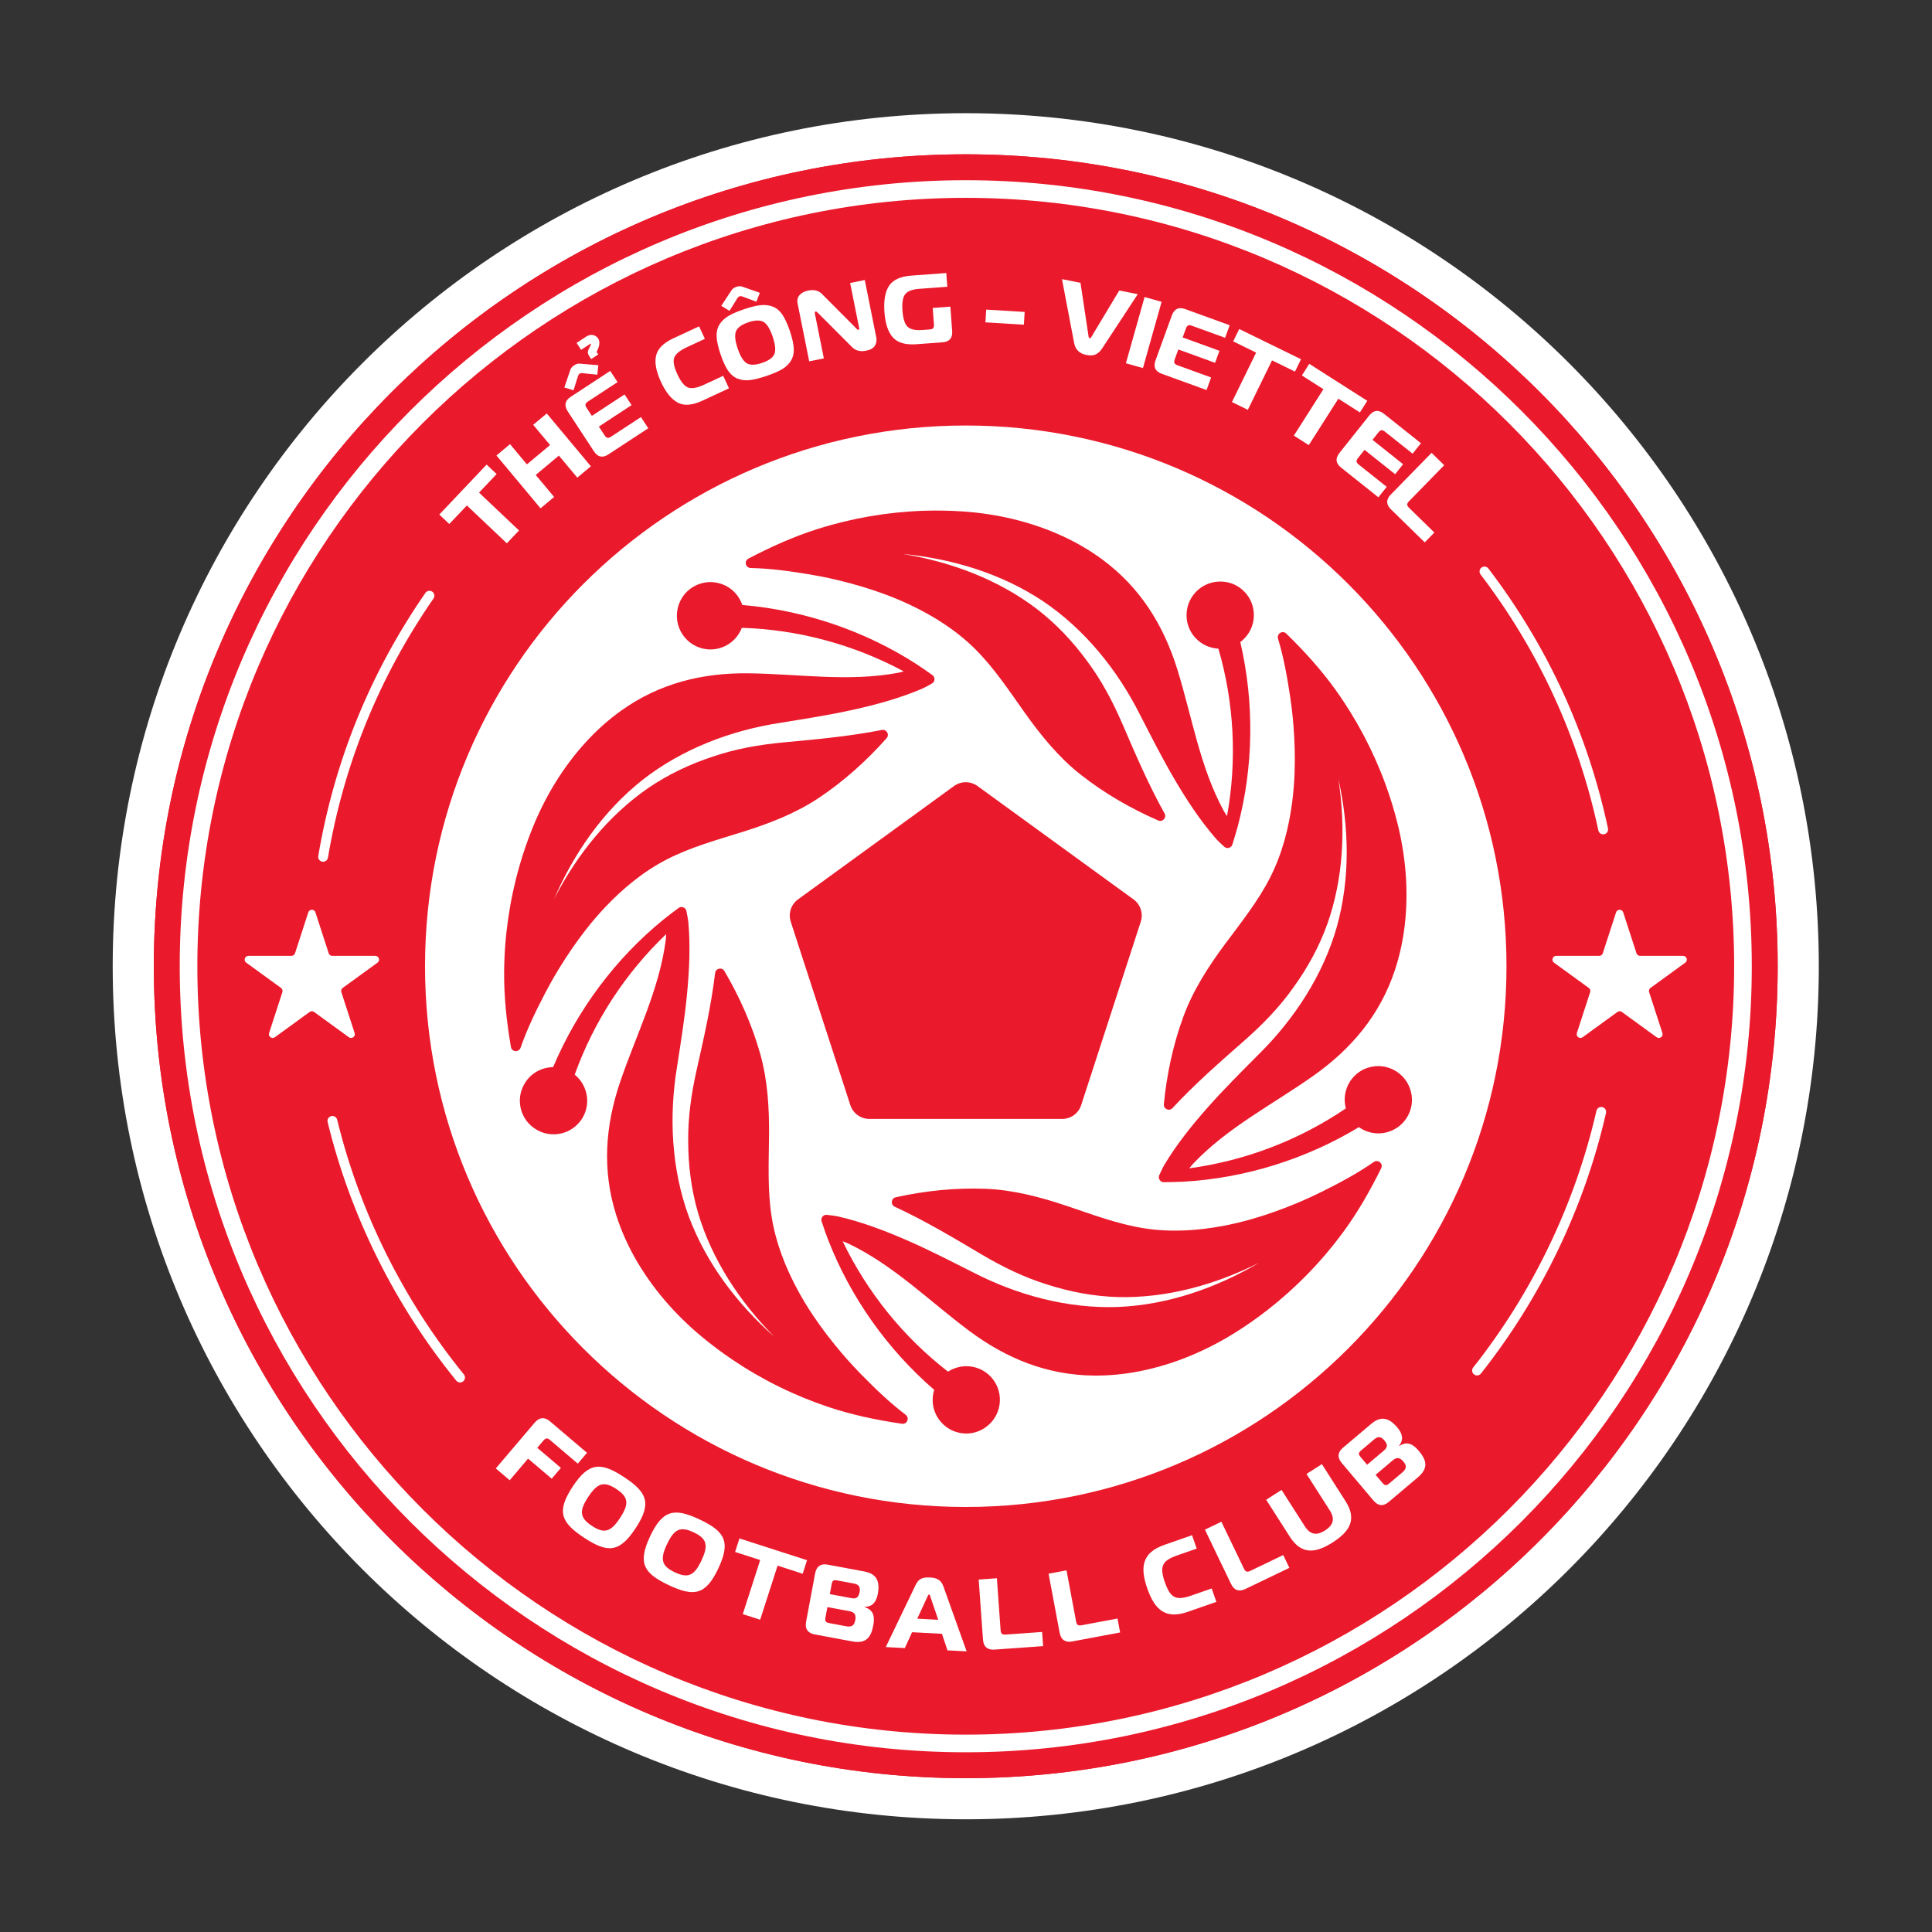 <svg height="316.228" viewBox="0 0 524.037 524.037" width="316.228" xmlns="http://www.w3.org/2000/svg" xmlns:xlink="http://www.w3.org/1999/xlink"><rect x="0" y="0" width="524.037" height="524.037" fill="#333333" stroke="none"/><clipPath id="a"><path d="m0 393.028h393.028v-393.028h-393.028z"/></clipPath><g clip-path="url(#a)" transform="matrix(1.333 0 0 -1.333 0 524.037)"><path d="m0 0c0 95.866-77.714 173.58-173.58 173.58s-173.58-77.714-173.58-173.58 77.714-173.58 173.58-173.58 173.58 77.714 173.58 173.58" fill="#fff" transform="translate(370.094 196.514)"/><path d="m0 0c0 91.245-73.969 165.214-165.214 165.214s-165.214-73.969-165.214-165.214 73.969-165.214 165.214-165.214 165.214 73.969 165.214 165.214" fill="#d82936" transform="translate(361.728 196.514)"/><path d="m0 0c0 91.245-73.969 165.214-165.214 165.214s-165.214-73.969-165.214-165.214 73.969-165.214 165.214-165.214 165.214 73.969 165.214 165.214" fill="#ea1a2c" transform="translate(361.728 196.514)"/><g fill="#fff"><path d="m0 0c-86.213 0-156.354-70.141-156.354-156.354 0-86.214 70.141-156.355 156.354-156.355 86.214 0 156.354 70.141 156.354 156.355 0 86.213-70.14 156.354-156.354 156.354m0-316.297c-88.193 0-159.942 71.749-159.942 159.943 0 88.193 71.749 159.942 159.942 159.942s159.943-71.749 159.943-159.942c0-88.194-71.75-159.943-159.943-159.943" transform="translate(196.513 352.868)"/><path d="m0 0 7.907 9.306c1.002 1.181 2.086 1.15 3.11.281l7.544-6.409-1.872-2.204-5.641 4.797c-.55.469-.9.438-1.366-.112l-1.244-1.461 4.811-4.089-1.872-2.197-4.809 4.085-3.74-4.401z" transform="translate(100.885 94.329)"/><path d="m0 0c2.518-1.654 3.842-1.216 5.711 1.633 1.87 2.845 1.747 4.233-.772 5.89-2.518 1.65-3.844 1.216-5.712-1.633-1.871-2.845-1.745-4.233.773-5.89m8.884-.456c-3.307-5.035-5.729-5.073-10.47-1.958-4.744 3.115-5.669 5.354-2.361 10.389 3.297 5.021 5.729 5.077 10.473 1.959 4.741-3.112 5.656-5.368 2.358-10.39" transform="translate(120.46 82.629)"/><path d="m0 0c2.724-1.286 3.974-.666 5.424 2.414 1.451 3.077 1.132 4.433-1.591 5.719-2.722 1.282-3.973.662-5.424-2.415-1.449-3.079-1.132-4.436 1.591-5.718m8.856.795c-2.566-5.445-4.956-5.823-10.086-3.409-5.13 2.418-6.358 4.503-3.791 9.948 2.558 5.427 4.954 5.827 10.084 3.409s6.351-4.52 3.793-9.948" transform="translate(137.312 73.193)"/><path d="m0 0 3.543 11.003-5.106 1.646.885 2.751 13.753-4.429-.886-2.754-5.107 1.647-3.546-11.003z" transform="translate(151.142 64.681)"/><path d="m0 0 4.378-.816c.995-.186 1.472.126 1.682 1.24.188 1.013-.133 1.535-1.149 1.727l-3.446.642c-.71.133-.952-.035-1.085-.743zm-.878-4.702c-.154-.813.013-1.052.824-1.206l3.386-.63c1.095-.204 1.642.133 1.849 1.25.21 1.115-.179 1.63-1.192 1.819l-4.481.834zm9.722-1.647c-.45-2.414-1.424-3.806-4.303-3.269l-7.624 1.426c-1.32.245-2.029 1.047-1.747 2.568l1.838 9.836c.282 1.52 1.238 2.036 2.559 1.79l7.422-1.387c2.452-.456 3.276-1.892 2.773-4.587-.277-1.482-1.014-2.624-2.626-2.596l-.014-.084c1.776-.6 2.064-1.872 1.722-3.697" transform="translate(168.853 68.75)"/><path d="m0 0 4.268-.228-1.591 4.675c-.07.231-.119.459-.264.469-.146.007-.241-.217-.335-.438zm-.338 6.84c.534 1.107 1.161 1.633 2.934 1.538 1.299-.07 2.233-.41 2.733-1.84l4.717-13.192-3.896.207-1.125 3.367-6.08.322-1.475-3.227-3.875.207z" transform="translate(186.644 63.757)"/><path d="m0 0c-1.339-.095-2.229.501-2.337 2.046l-.873 12.208 3.704.266.753-10.561c.053-.721.319-.953 1.039-.9l7.409.529.207-2.88z" transform="translate(202.356 57.463)"/><path d="m0 0c-1.317-.245-2.269.245-2.554 1.766l-2.253 12.019 3.649.686 1.948-10.399c.133-.708.422-.908 1.132-.775l7.297 1.367.533-2.835z" transform="translate(218.173 59.121)"/><path d="m0 0c-4.574-1.594-6.742.487-8.234 4.772-1.495 4.282-1.093 7.264 3.483 8.858l5.629 1.963.949-2.726-3.894-1.356c-3.115-1.087-3.739-2.18-2.586-5.488 1.154-3.311 2.321-3.777 5.438-2.691l4.089 1.423.95-2.726z" transform="translate(241.681 65.147)"/><path d="m0 0c-1.209-.582-2.257-.354-2.929 1.041l-5.305 11.034 3.349 1.608 4.589-9.541c.314-.652.645-.768 1.295-.456l6.699 3.22 1.251-2.603z" transform="translate(253.413 69.797)"/><path d="m0 0-4.709 7.369 3.129 2.001 4.807-7.527c2.334-3.651.953-6.125-2.61-8.402-3.564-2.274-6.388-2.492-8.722 1.159l-4.807 7.523 3.125 2.001 4.711-7.369c1.111-1.738 2.399-1.99 4.137-.883 1.738 1.115 2.05 2.39.939 4.128" transform="translate(270.558 85.832)"/><path d="m0 0c.533-.631.823-.655 1.454-.123l2.632 2.222c.849.718.932 1.353.199 2.221-.73.866-1.373.89-2.158.225l-3.483-2.94zm-3.087 3.655 3.404 2.873c.771.652.834 1.216.102 2.085-.664.785-1.274.869-2.062.203l-2.677-2.263c-.551-.466-.575-.757-.111-1.308zm10.512 2.831c1.584-1.875 2.046-3.511-.191-5.4l-5.924-5.003c-1.023-.866-2.095-.908-3.094.276l-6.454 7.639c-.999 1.184-.792 2.246.233 3.112l5.766 4.87c1.906 1.612 3.536 1.346 5.308-.753.971-1.15 1.388-2.442.349-3.672l.053-.063c1.59.991 2.756.41 3.954-1.006" transform="translate(281.269 91.424)"/><path d="m0 0c0 60.767-49.262 110.029-110.029 110.029-60.768 0-110.029-49.262-110.029-110.029s49.261-110.029 110.029-110.029c60.767 0 110.029 49.262 110.029 110.029" transform="translate(306.543 196.514)"/><path d="m0 0 2.705-8.325c.102-.314.395-.527.725-.527h8.753c.739 0 1.046-.945.449-1.38l-7.082-5.144c-.267-.195-.379-.539-.277-.853l2.705-8.325c.228-.703-.576-1.287-1.174-.853l-7.081 5.145c-.268.194-.63.194-.897 0l-7.081-5.145c-.598-.434-1.402.15-1.174.853l2.705 8.325c.102.314-.01.658-.277.853l-7.082 5.144c-.597.435-.29 1.38.449 1.38h8.753c.33 0 .623.213.725.527l2.705 8.325c.228.703 1.223.703 1.451 0" fill-rule="evenodd" transform="translate(64.183 207.476)"/><path d="m0 0 2.705-8.325c.102-.314.395-.527.725-.527h8.753c.739 0 1.046-.945.449-1.38l-7.082-5.144c-.267-.195-.379-.539-.277-.853l2.705-8.325c.228-.703-.576-1.287-1.174-.853l-7.081 5.145c-.267.194-.629.194-.897 0l-7.081-5.145c-.598-.434-1.402.15-1.174.853l2.705 8.325c.102.314-.01.658-.277.853l-7.082 5.144c-.597.435-.29 1.38.449 1.38h8.753c.33 0 .623.213.725.527l2.705 8.325c.228.703 1.223.703 1.451 0" fill-rule="evenodd" transform="translate(330.291 207.476)"/></g><path d="m0 0-31.741-23.062c-1.426-1.036-2.023-2.872-1.478-4.548l12.123-37.314c.545-1.677 2.107-2.812 3.869-2.812h39.235c1.763 0 3.325 1.135 3.87 2.812l12.124 37.314c.545 1.676-.052 3.512-1.478 4.548l-31.741 23.062c-1.426 1.036-3.357 1.036-4.783 0" fill="#ea1a2c" transform="translate(194.123 233.181)"/><path d="m0 0c-1.977 4.566-4.228 8.818-7.177 12.769-2.89 3.951-6.279 7.555-10.172 10.554-7.83 5.99-17.453 9.619-27.336 11.23 9.969-.952 19.946-3.913 28.512-9.59 8.512-5.718 15.235-14.069 19.808-23.207 2.33-4.518 4.54-8.915 7.057-13.173 2.488-4.235 5.202-8.333 8.304-11.902.436-.499 1.133-1.157 1.737-1.703.552-.499 1.432-.263 1.654.447.364 1.163.85 2.751 1.12 3.772 3.193 12.103 3.372 25.065.495 37.427 2.048 1.536 3.228 4.166 2.579 7.042-.564 2.497-2.585 4.531-5.082 5.092-4.484 1.006-8.449-2.383-8.437-6.689.01-3.652 2.883-6.6 6.484-6.793 3.196-10.934 3.821-22.691 1.754-34.058-.241.351-.471.701-.646 1.022-4.886 8.974-6.47 19.194-9.474 28.849-2.807 9.024-7.569 16.665-15.254 22.336-2.504 1.848-5.206 3.423-8.031 4.727-6.469 2.986-13.534 4.613-20.633 5.068-2.572.165-5.153.203-7.73.116-7.311-.248-14.589-1.502-21.563-3.712-4.911-1.557-9.528-3.65-14.052-6.018-.939-.492-.591-1.896.469-1.918 4.014-.082 8.013-.638 11.97-1.298.791-.132 1.581-.275 2.368-.429 1.148-.224 2.291-.473 3.428-.747 3.118-.75 6.201-1.651 9.214-2.751 1.856-.678 3.683-1.435 5.469-2.28 4.82-2.282 9.437-5.22 13.226-8.996 3.921-3.907 6.929-8.513 10.124-13.003 3.261-4.582 6.878-9.027 11.316-12.523 4.793-3.775 10.165-6.891 15.789-9.34.905-.394 1.776.576 1.295 1.438-3.328 5.969-5.97 12.176-8.585 18.241" fill="#ea1a2c" transform="translate(228.374 245.854)"/><path d="m0 0c3.731 3.291 7.08 6.746 9.926 10.772 2.865 3.969 5.245 8.306 6.894 12.935 3.277 9.298 3.755 19.572 2.233 29.468 2.175-9.775 2.442-20.179-.31-30.08-2.807-9.862-8.673-18.836-15.95-26.009-3.576-3.613-7.076-7.073-10.347-10.783-3.259-3.675-6.318-7.522-8.754-11.575-.34-.569-.75-1.436-1.083-2.179-.303-.678.193-1.442.936-1.434 1.22.013 2.88.041 3.934.1 12.497.704 24.88 4.539 35.748 11.095 2.094-1.473 4.96-1.783 7.495-.276 2.2 1.307 3.51 3.858 3.272 6.406-.429 4.575-4.877 7.299-8.969 5.957-3.47-1.138-5.386-4.781-4.457-8.266-9.411-6.418-20.4-10.646-31.849-12.193.26.338.522.666.773.93 7.025 7.421 16.255 12.086 24.509 17.926 7.715 5.458 13.51 12.348 16.529 21.41.984 2.952 1.646 6.009 2.014 9.098.841 7.076.205 14.297-1.556 21.189-.638 2.498-1.399 4.964-2.279 7.387-2.495 6.877-5.937 13.412-10.193 19.361-2.998 4.19-6.415 7.935-10.066 11.505-.758.741-1.986-.024-1.679-1.039 1.162-3.842 1.869-7.817 2.464-11.785.119-.793.227-1.588.324-2.384.141-1.161.258-2.325.349-3.491.251-3.198.346-6.409.231-9.614-.071-1.975-.226-3.946-.478-5.906-.682-5.289-2.049-10.588-4.469-15.358-2.504-4.937-5.956-9.221-9.238-13.647-3.35-4.517-6.46-9.331-8.414-14.632-2.109-5.725-3.412-11.797-4.003-17.902-.095-.982 1.096-1.511 1.768-.787 4.648 5.009 9.735 9.44 14.695 13.801" fill="#ea1a2c" transform="translate(253.285 181.459)"/><path d="m0 0c4.283-2.532 8.604-4.649 13.312-6.112 4.661-1.497 9.521-2.421 14.432-2.559 9.856-.243 19.775 2.477 28.716 6.982-8.624-5.089-18.436-8.558-28.703-9-10.247-.378-20.595 2.427-29.665 7.132-4.541 2.285-8.913 4.544-13.453 6.508-4.502 1.965-9.106 3.685-13.714 4.749-.646.148-1.597.27-2.406.357-.739.079-1.312-.629-1.075-1.334.389-1.155.929-2.726 1.311-3.71 4.531-11.668 12.005-22.26 21.598-30.57-.753-2.446-.163-5.268 2.054-7.213 1.923-1.688 4.754-2.147 7.104-1.132 4.218 1.822 5.434 6.894 2.894 10.371-2.155 2.948-6.212 3.645-9.239 1.684-9.013 6.966-16.429 16.112-21.438 26.522.401-.142.794-.29 1.123-.447 9.228-4.388 16.517-11.725 24.622-17.771 7.575-5.65 15.919-9.033 25.47-9.104 3.112-.023 6.224.292 9.275.897 6.989 1.386 13.661 4.223 19.672 8.027 2.178 1.379 4.288 2.865 6.321 4.45 5.77 4.498 10.92 9.791 15.263 15.678 3.059 4.146 5.564 8.552 7.831 13.128.471.95-.636 1.881-1.506 1.276-3.296-2.293-6.858-4.194-10.448-5.986-.717-.358-1.439-.706-2.167-1.045-1.06-.493-2.131-.963-3.212-1.411-2.964-1.226-5.988-2.309-9.072-3.19-1.9-.542-3.823-1.004-5.765-1.37-5.24-.986-10.703-1.323-15.987-.496-5.468.856-10.61 2.815-15.833 4.569-5.332 1.791-10.871 3.261-16.517 3.48-6.096.237-12.273-.4-18.262-1.724-.964-.213-1.099-1.51-.203-1.925 6.201-2.872 11.987-6.341 17.667-9.711" fill="#ea1a2c" transform="translate(199.739 137.869)"/><path d="m0 0c-1.085-4.856-1.763-9.619-1.699-14.549.016-4.895.639-9.803 2.026-14.517 2.814-9.449 8.466-18.041 15.514-25.153-7.505 6.63-13.836 14.89-17.43 24.517-3.525 9.629-4.055 20.337-2.384 30.418.77 5.025 1.568 9.88 2.033 14.805.477 4.889.69 9.799.279 14.51-.059.66-.237 1.602-.405 2.399-.153.728-1.003 1.054-1.6.61-.979-.727-2.306-1.726-3.123-2.393-9.698-7.915-17.461-18.296-22.4-29.988-2.56-.039-5.061-1.473-6.226-4.182-1.011-2.351-.572-5.185 1.119-7.106 3.036-3.449 8.236-3.038 10.757.453 2.139 2.959 1.547 7.033-1.253 9.306 3.841 10.725 10.247 20.604 18.599 28.585-.011-.426-.03-.845-.078-1.207-1.321-10.132-6.047-19.331-9.292-28.908-3.033-8.95-3.672-17.931-.787-27.037.939-2.966 2.199-5.828 3.718-8.544 3.479-6.218 8.238-11.687 13.713-16.228 1.985-1.645 4.05-3.193 6.186-4.637 6.061-4.097 12.686-7.36 19.627-9.671 4.888-1.628 9.853-2.648 14.905-3.391 1.049-.154 1.593 1.186.748 1.827-3.198 2.426-6.107 5.226-8.921 8.086-.562.572-1.117 1.151-1.663 1.739-.797.856-1.575 1.729-2.334 2.619-2.082 2.439-4.047 4.981-5.838 7.642-1.103 1.639-2.136 3.325-3.084 5.059-2.558 4.679-4.567 9.77-5.413 15.051-.875 5.466-.601 10.961-.547 16.471.055 5.624-.258 11.346-1.794 16.783-1.658 5.871-4.174 11.55-7.283 16.836-.501.851-1.776.578-1.893-.402-.816-6.785-2.328-13.359-3.777-19.803" fill="#ea1a2c" transform="translate(141.736 175.324)"/><path d="m0 0c-4.953-.469-9.693-1.296-14.362-2.88-4.651-1.528-9.126-3.637-13.18-6.413-8.117-5.596-14.542-13.626-19.128-22.527 3.986 9.186 9.885 17.76 17.931 24.153 8.068 6.328 18.089 10.141 28.192 11.666 5.017.821 9.882 1.563 14.709 2.642 4.797 1.058 9.533 2.372 13.886 4.219.609.26 1.451.721 2.156 1.126.645.371.692 1.28.086 1.711-.994.706-2.354 1.659-3.241 2.231-10.524 6.777-22.796 10.952-35.442 12.036-.828 2.422-2.965 4.358-5.901 4.629-2.549.235-5.108-1.058-6.413-3.26-2.342-3.953-.344-8.771 3.755-10.091 3.475-1.119 7.167.702 8.464 4.068 11.386-.339 22.761-3.378 32.933-8.856-.409-.121-.813-.232-1.172-.299-10.044-1.874-20.254-.222-30.365-.095-9.449.119-18.188-2.049-25.956-7.606-2.531-1.811-4.864-3.893-6.977-6.177-4.839-5.23-8.57-11.446-11.196-18.056-.952-2.396-1.786-4.839-2.499-7.317-2.023-7.03-3.08-14.339-3.133-21.655-.037-5.151.526-10.189 1.381-15.223.178-1.046 1.621-1.148 1.969-.147 1.319 3.792 3.083 7.423 4.934 10.983.37.712.749 1.418 1.139 2.119.568 1.023 1.158 2.033 1.77 3.03 1.676 2.734 3.486 5.388 5.464 7.913 1.218 1.556 2.502 3.06 3.858 4.497 3.66 3.878 7.881 7.362 12.642 9.798 4.928 2.522 10.239 3.959 15.495 5.611 5.366 1.685 10.712 3.752 15.408 6.892 5.071 3.391 9.695 7.538 13.761 12.13.655.739.001 1.867-.967 1.676-6.705-1.321-13.425-1.915-20.001-2.528" fill="#ea1a2c" transform="translate(159.434 242.062)"/><path d="m0 0-2.476-2.614-8.131 7.702-3.576-3.776-2.033 1.926 9.627 10.164 2.033-1.925-3.576-3.775z" fill="#fff" transform="translate(105.607 285.187)"/><path d="m0 0 8.973-10.747-2.763-2.308-3.743 4.483-4.713-3.934 3.743-4.483-2.764-2.308-8.972 10.747 2.762 2.308 3.436-4.115 4.713 3.935-3.435 4.114z" fill="#fff" transform="translate(111.257 308.991)"/><path d="m0 0-1.439-.943-.362.552c-.116.178-.2.335-.248.471-.05.135-.072.268-.069.397.003.128.031.268.086.416.054.147.137.32.245.519.034.069.074.149.122.234.047.087.086.172.119.257.031.085.052.159.06.219.007.062-.013.091-.061.092l-1.941-1.272-.92 1.406 1.99 1.304c.477.297.934.392 1.375.292.441-.102.782-.336 1.023-.704.162-.246.244-.559.247-.94.002-.381-.12-.835-.364-1.362-.034-.07-.063-.141-.088-.212-.024-.074-.063-.141-.115-.208zm2.436-3.353 1.491-2.275-6.023-3.946c-.289-.191-.454-.382-.495-.576-.04-.194.034-.436.225-.726l1.063-1.622 6.657 4.362 1.425-2.175-6.657-4.363 1.173-1.789c.189-.291.382-.455.576-.496.193-.04.436.034.725.225l6.09 3.99 1.491-2.276-8.114-5.317c-1.182-.774-2.164-.564-2.946.629l-5.316 8.113c-.79 1.205-.594 2.195.589 2.969zm-2.629-.767-3.027.312c-.225.028-.417-.009-.572-.112-.146-.095-.256-.255-.331-.48l-.905-2.888-1.876.563 1.226 3.603c.133.356.388.66.768.909.401.263.781.376 1.139.34l3.792-.313z" fill="#fff" transform="translate(121.733 321.002)"/><path d="m0 0-5.422-2.523c-2.03-.945-3.693-1.079-4.986-.402-1.293.678-2.436 2.08-3.426 4.208-.989 2.127-1.328 3.904-1.014 5.329.315 1.426 1.488 2.612 3.518 3.557l5.24 2.439 1.182-2.538-3.626-1.689c-1.463-.68-2.333-1.394-2.611-2.141-.277-.746-.061-1.881.648-3.405.709-1.523 1.438-2.419 2.188-2.687.75-.268 1.857-.062 3.319.619l3.808 1.772z" fill="#fff" transform="translate(148.339 314.113)"/><path d="m0 0c-.296-.748-.178-1.911.355-3.489.535-1.58 1.15-2.578 1.847-2.997.698-.419 1.736-.396 3.111.07 1.377.465 2.216 1.075 2.516 1.832.301.756.185 1.922-.349 3.503-.534 1.578-1.149 2.577-1.846 2.996-.698.418-1.736.395-3.112-.07-1.376-.466-2.218-1.081-2.522-1.845m4.167 6.032-2.85 1.063c-.211.083-.405.095-.582.036-.164-.056-.311-.183-.441-.382l-1.602-2.567-1.674 1.016 2.092 3.178c.218.313.542.541.972.687.454.154.851.169 1.189.043l3.59-1.256zm-5.762-2.939c.783.474 1.856.943 3.22 1.405 1.364.46 2.501.739 3.412.836.91.096 1.744-.009 2.503-.315.758-.307 1.401-.857 1.93-1.649.527-.793 1.026-1.885 1.496-3.273.47-1.39.735-2.56.797-3.51.06-.951-.117-1.781-.532-2.491-.414-.71-1.013-1.301-1.797-1.77-.785-.469-1.859-.934-3.223-1.394-1.364-.462-2.501-.744-3.409-.848-.908-.102-1.742.003-2.502.316-.76.314-1.405.866-1.934 1.659-.528.793-1.026 1.882-1.496 3.273-.471 1.389-.735 2.559-.797 3.51-.06.95.118 1.777.533 2.481.417.704 1.017 1.294 1.799 1.77" fill="#fff" transform="translate(149.748 325.697)"/><path d="m0 0 2.344-11.687c.117-.589.027-1.14-.271-1.656-.298-.515-.897-.863-1.799-1.044-1.19-.238-2.143.007-2.86.733l-6.97 6.986c-.188.192-.335.279-.439.258-.157-.032-.209-.178-.156-.439l1.824-9.1-2.981-.596-2.351 11.725c-.145.72-.015 1.307.391 1.762.405.455.993.76 1.764.915 1.164.233 2.086.011 2.766-.67l7.025-7.056c.016-.011.045-.042.09-.094.044-.053.078-.086.102-.102.023-.016.058-.033.102-.052.044-.017.086-.022.125-.014.145.028.194.153.149.376l-1.836 9.157z" fill="#fff" transform="translate(175.965 336.15)"/><path d="m0 0-5.724-.423c-1.41-.105-2.359-.469-2.848-1.093-.489-.625-.673-1.748-.553-3.371.12-1.622.468-2.706 1.043-3.251.575-.546 1.567-.767 2.978-.662l1.515.112c.346.025.583.113.713.264.129.15.181.396.155.742l-.249 3.372 3.59.266.367-4.968c.106-1.422-.547-2.186-1.957-2.29l-5.304-.392c-2.235-.165-3.836.298-4.806 1.388-.971 1.093-1.542 2.808-1.714 5.148-.174 2.341.139 4.123.938 5.345.798 1.222 2.314 1.916 4.548 2.081l7.101.525z" fill="#fff" transform="translate(192.761 334.777)"/><path d="m0 0 .158 2.594 7.825-.477-.158-2.596z" fill="#fff" transform="translate(200.516 327.534)"/><path d="m0 0 1.646-10.929c.026-.209.099-.326.216-.349.091-.018.202.062.333.24l5.692 9.475 3.766-.747-7.273-11.078c-.35-.529-.767-.915-1.249-1.159-.485-.244-1.131-.286-1.942-.125-1.399.277-2.226 1.08-2.478 2.409l-2.478 13.01z" fill="#fff" transform="translate(219.86 335.575)"/><path d="m0 0-3.465.976 3.797 13.476 3.465-.977z" fill="#fff" transform="translate(232.567 318.233)"/><path d="m0 0-.928-2.557-6.767 2.457c-.326.119-.579.136-.759.052-.179-.084-.327-.289-.446-.615l-.663-1.823 7.483-2.716-.887-2.445-7.482 2.717-.731-2.011c-.118-.327-.135-.579-.051-.758.084-.18.289-.33.614-.447l6.843-2.484-.928-2.558-9.118 3.311c-1.328.482-1.749 1.394-1.263 2.735l3.312 9.118c.49 1.354 1.4 1.789 2.728 1.307z" fill="#fff" transform="translate(250.215 326.948)"/><path d="m0 0-3.234 1.581 4.921 10.061-4.671 2.285 1.23 2.515 12.576-6.15-1.23-2.517-4.671 2.286z" fill="#fff" transform="translate(253.913 309.736)"/><path d="m0 0-3.036 1.935 6.017 9.445-4.385 2.794 1.504 2.362 11.807-7.522-1.504-2.362-4.385 2.794z" fill="#fff" transform="translate(266.312 302.552)"/><path d="m0 0-1.694-2.128-5.633 4.485c-.272.216-.505.314-.701.291-.198-.022-.404-.169-.619-.441l-1.209-1.517 6.227-4.959-1.62-2.034-6.227 4.959-1.333-1.674c-.215-.27-.313-.505-.29-.703.022-.196.169-.402.44-.617l5.695-4.536-1.694-2.127-7.588 6.041c-1.107.882-1.214 1.879-.325 2.995l6.042 7.589c.897 1.126 1.897 1.25 3.005.369z" fill="#fff" transform="translate(289.132 302.937)"/><path d="m0 0-6.881 6.724c-1.011.987-1.017 1.991-.02 3.012l8.289 8.483 2.574-2.517-7.17-7.338c-.243-.248-.362-.47-.36-.669.003-.198.128-.417.376-.66l5.149-5.032z" fill="#fff" transform="translate(289.908 282.762)"/><path d="m0 0c-4.081 19.106-12.18 36.706-24.073 52.309l.723.55c11.975-15.71 20.129-33.431 24.239-52.67z" fill="#2e3192" transform="translate(325.772 224.255)"/><path d="m0 0c-.055 0-.111.004-.167.014-.545.092-.912.608-.82 1.153 3.27 19.345 10.606 37.356 21.803 53.533.314.454.936.568 1.392.253.454-.315.567-.938.253-1.392-11.029-15.934-18.255-33.674-21.476-52.728-.083-.488-.506-.833-.985-.833" fill="#fff" transform="translate(65.747 217.781)"/><path d="m0 0c-.291 0-.578.126-.776.368-12.474 15.32-21.524 33.514-26.173 52.616-.13.537.199 1.078.736 1.208.534.131 1.077-.198 1.208-.735 4.578-18.815 13.493-36.736 25.78-51.825.349-.429.284-1.059-.144-1.407-.186-.152-.409-.225-.631-.225" fill="#fff" transform="translate(93.617 111.825)"/><path d="m0 0c-.218 0-.437.07-.62.216-.433.343-.506.971-.164 1.405 12.091 15.269 20.762 33.33 25.076 52.232.123.539.66.876 1.198.751.538-.123.875-.659.752-1.197-4.38-19.19-13.183-37.527-25.457-53.028-.198-.249-.49-.379-.785-.379" fill="#fff" transform="translate(300.551 113.247)"/><path d="m0 0c-.462 0-.876.321-.977.791-4.064 19.027-12.129 36.553-23.973 52.092-.335.439-.25 1.067.189 1.402.44.334 1.067.249 1.402-.19 12.024-15.775 20.212-33.568 24.338-52.886.115-.54-.229-1.072-.769-1.187-.07-.015-.141-.022-.21-.022" fill="#fff" transform="translate(326.216 223.35)"/></g></svg>